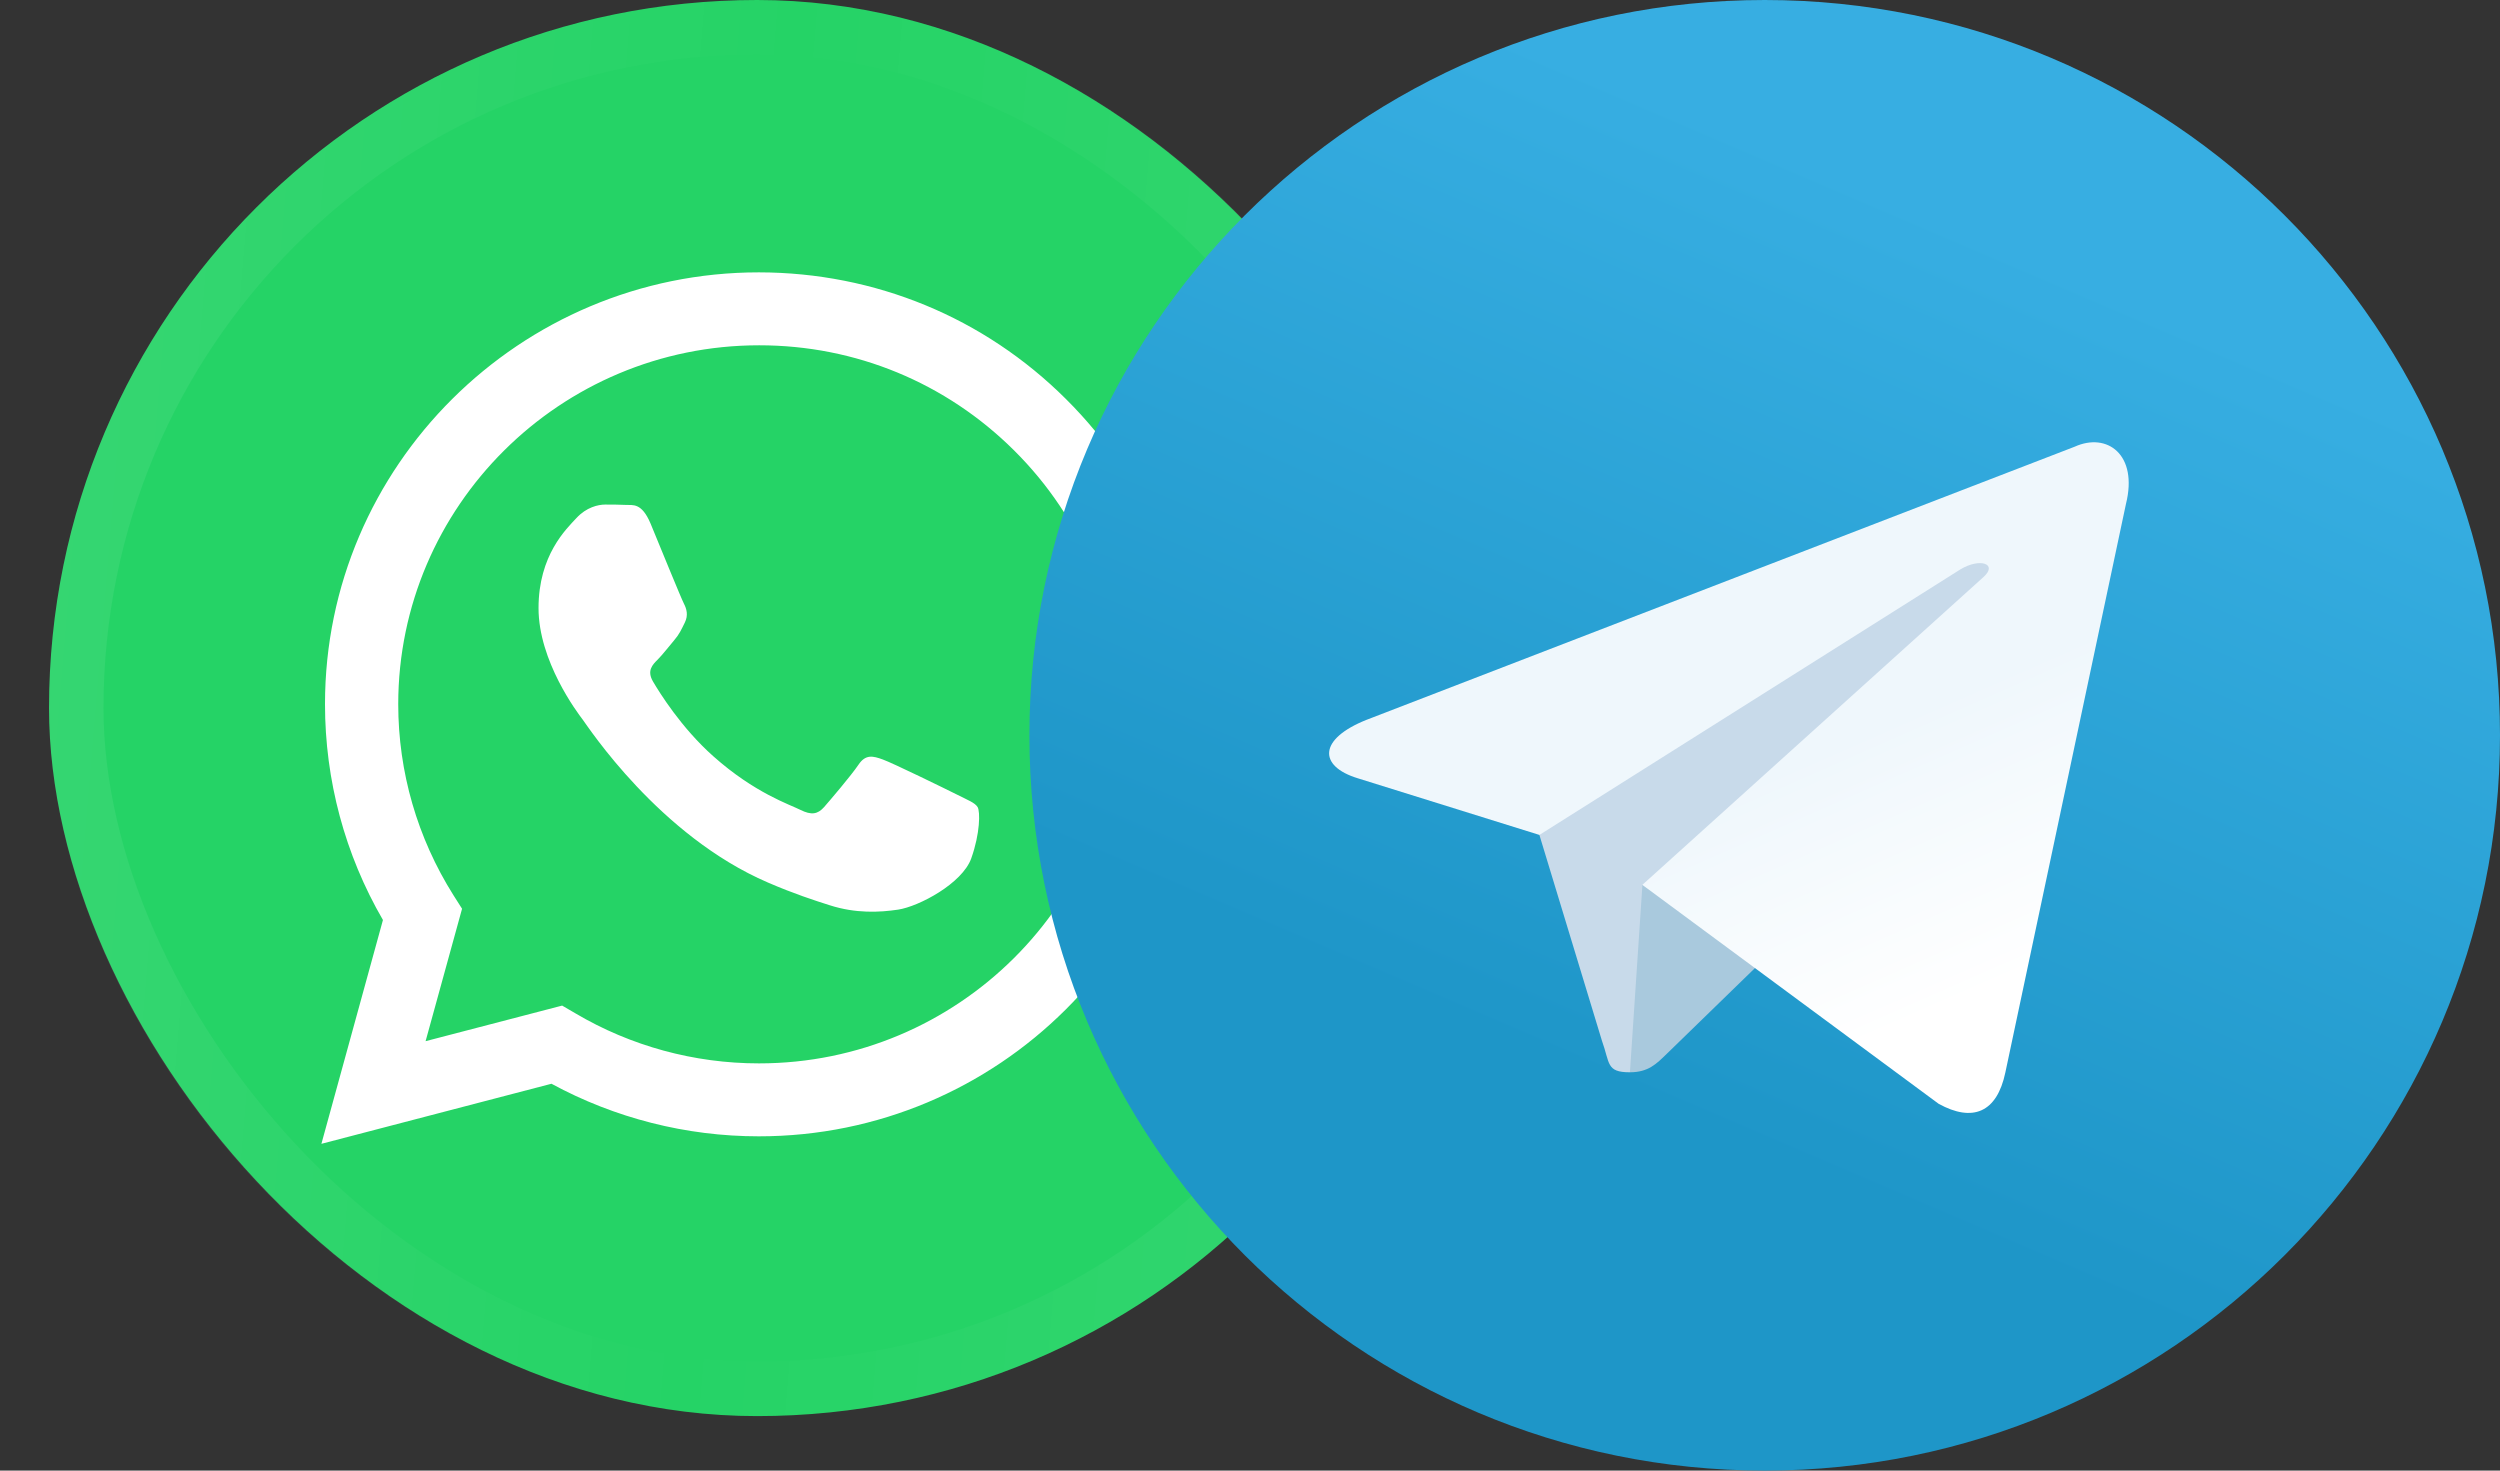 <?xml version="1.0" encoding="UTF-8"?> <svg xmlns="http://www.w3.org/2000/svg" width="34" height="20" viewBox="0 0 34 20" fill="none"><rect x="0" y="0" width="34" height="20" fill="#333333" stroke="none"/><rect x="0.667" width="19.259" height="19.259" rx="9.63" fill="#25D366"></rect><rect x="1.037" y="0.37" width="18.518" height="18.518" rx="9.259" stroke="url(#paint0_linear_203_14038)" stroke-opacity="0.08" stroke-width="0.741"></rect><path fill-rule="evenodd" clip-rule="evenodd" d="M14.497 5.427C13.383 4.317 11.9 3.706 10.321 3.704C7.069 3.704 4.42 6.338 4.42 9.576C4.42 10.611 4.691 11.622 5.208 12.512L4.371 15.556L7.5 14.739C8.362 15.207 9.332 15.454 10.319 15.454H10.321C13.574 15.454 16.221 12.82 16.223 9.582C16.225 8.012 15.612 6.536 14.497 5.427ZM10.323 14.462H10.321C9.441 14.462 8.577 14.226 7.825 13.781L7.645 13.676L5.788 14.16L6.284 12.359L6.167 12.175C5.677 11.397 5.416 10.5 5.416 9.576C5.418 6.885 7.618 4.696 10.325 4.696C11.636 4.696 12.866 5.205 13.793 6.127C14.72 7.049 15.23 8.277 15.228 9.58C15.228 12.273 13.026 14.462 10.323 14.462ZM13.014 10.806C12.866 10.732 12.141 10.377 12.006 10.329C11.871 10.28 11.772 10.255 11.674 10.402C11.575 10.548 11.293 10.879 11.207 10.977C11.12 11.075 11.034 11.088 10.887 11.015C10.74 10.941 10.264 10.786 9.702 10.286C9.263 9.896 8.967 9.415 8.881 9.269C8.795 9.122 8.872 9.042 8.946 8.969C9.012 8.902 9.093 8.797 9.166 8.711C9.24 8.625 9.265 8.565 9.314 8.466C9.362 8.368 9.339 8.282 9.301 8.209C9.263 8.136 8.969 7.414 8.847 7.119C8.726 6.833 8.606 6.872 8.514 6.867C8.428 6.863 8.329 6.862 8.233 6.862C8.134 6.862 7.974 6.899 7.839 7.046C7.704 7.192 7.324 7.548 7.324 8.27C7.324 8.992 7.852 9.691 7.925 9.787C7.999 9.885 8.965 11.367 10.445 12.003C10.797 12.155 11.072 12.244 11.286 12.312C11.639 12.425 11.961 12.409 12.214 12.371C12.498 12.328 13.087 12.015 13.209 11.674C13.331 11.331 13.331 11.038 13.296 10.977C13.259 10.916 13.161 10.881 13.014 10.806Z" fill="white"></path><g clip-path="url(#clip0_203_14038)"><path d="M24 20C29.523 20 34 15.523 34 10C34 4.477 29.523 0 24 0C18.477 0 14 4.477 14 10C14 15.523 18.477 20 24 20Z" fill="url(#paint1_linear_203_14038)"></path><path d="M22.166 14.583C21.842 14.583 21.897 14.461 21.786 14.153L20.833 11.017L28.166 6.667" fill="#C8DAEA"></path><path d="M22.167 14.583C22.417 14.583 22.527 14.469 22.667 14.333L24 13.037L22.337 12.034" fill="#A9C9DD"></path><path d="M22.336 12.034L26.366 15.012C26.826 15.265 27.158 15.134 27.273 14.585L28.913 6.854C29.081 6.181 28.656 5.876 28.216 6.075L18.584 9.79C17.926 10.053 17.93 10.42 18.464 10.584L20.936 11.355L26.659 7.745C26.929 7.581 27.177 7.669 26.973 7.85" fill="url(#paint2_linear_203_14038)"></path></g><defs><linearGradient id="paint0_linear_203_14038" x1="0.667" y1="0" x2="22.607" y2="1.843" gradientUnits="userSpaceOnUse"><stop stop-color="white"></stop><stop offset="0.46" stop-color="white" stop-opacity="0"></stop><stop offset="1" stop-color="white"></stop></linearGradient><linearGradient id="paint1_linear_203_14038" x1="27.334" y1="3.334" x2="22.334" y2="15" gradientUnits="userSpaceOnUse"><stop stop-color="#37AEE2"></stop><stop offset="1" stop-color="#1E96C8"></stop></linearGradient><linearGradient id="paint2_linear_203_14038" x1="25.25" y1="10" x2="26.815" y2="13.561" gradientUnits="userSpaceOnUse"><stop stop-color="#EFF7FC"></stop><stop offset="1" stop-color="white"></stop></linearGradient><clipPath id="clip0_203_14038"><rect width="20" height="20" fill="white" transform="translate(14)"></rect></clipPath></defs></svg> 